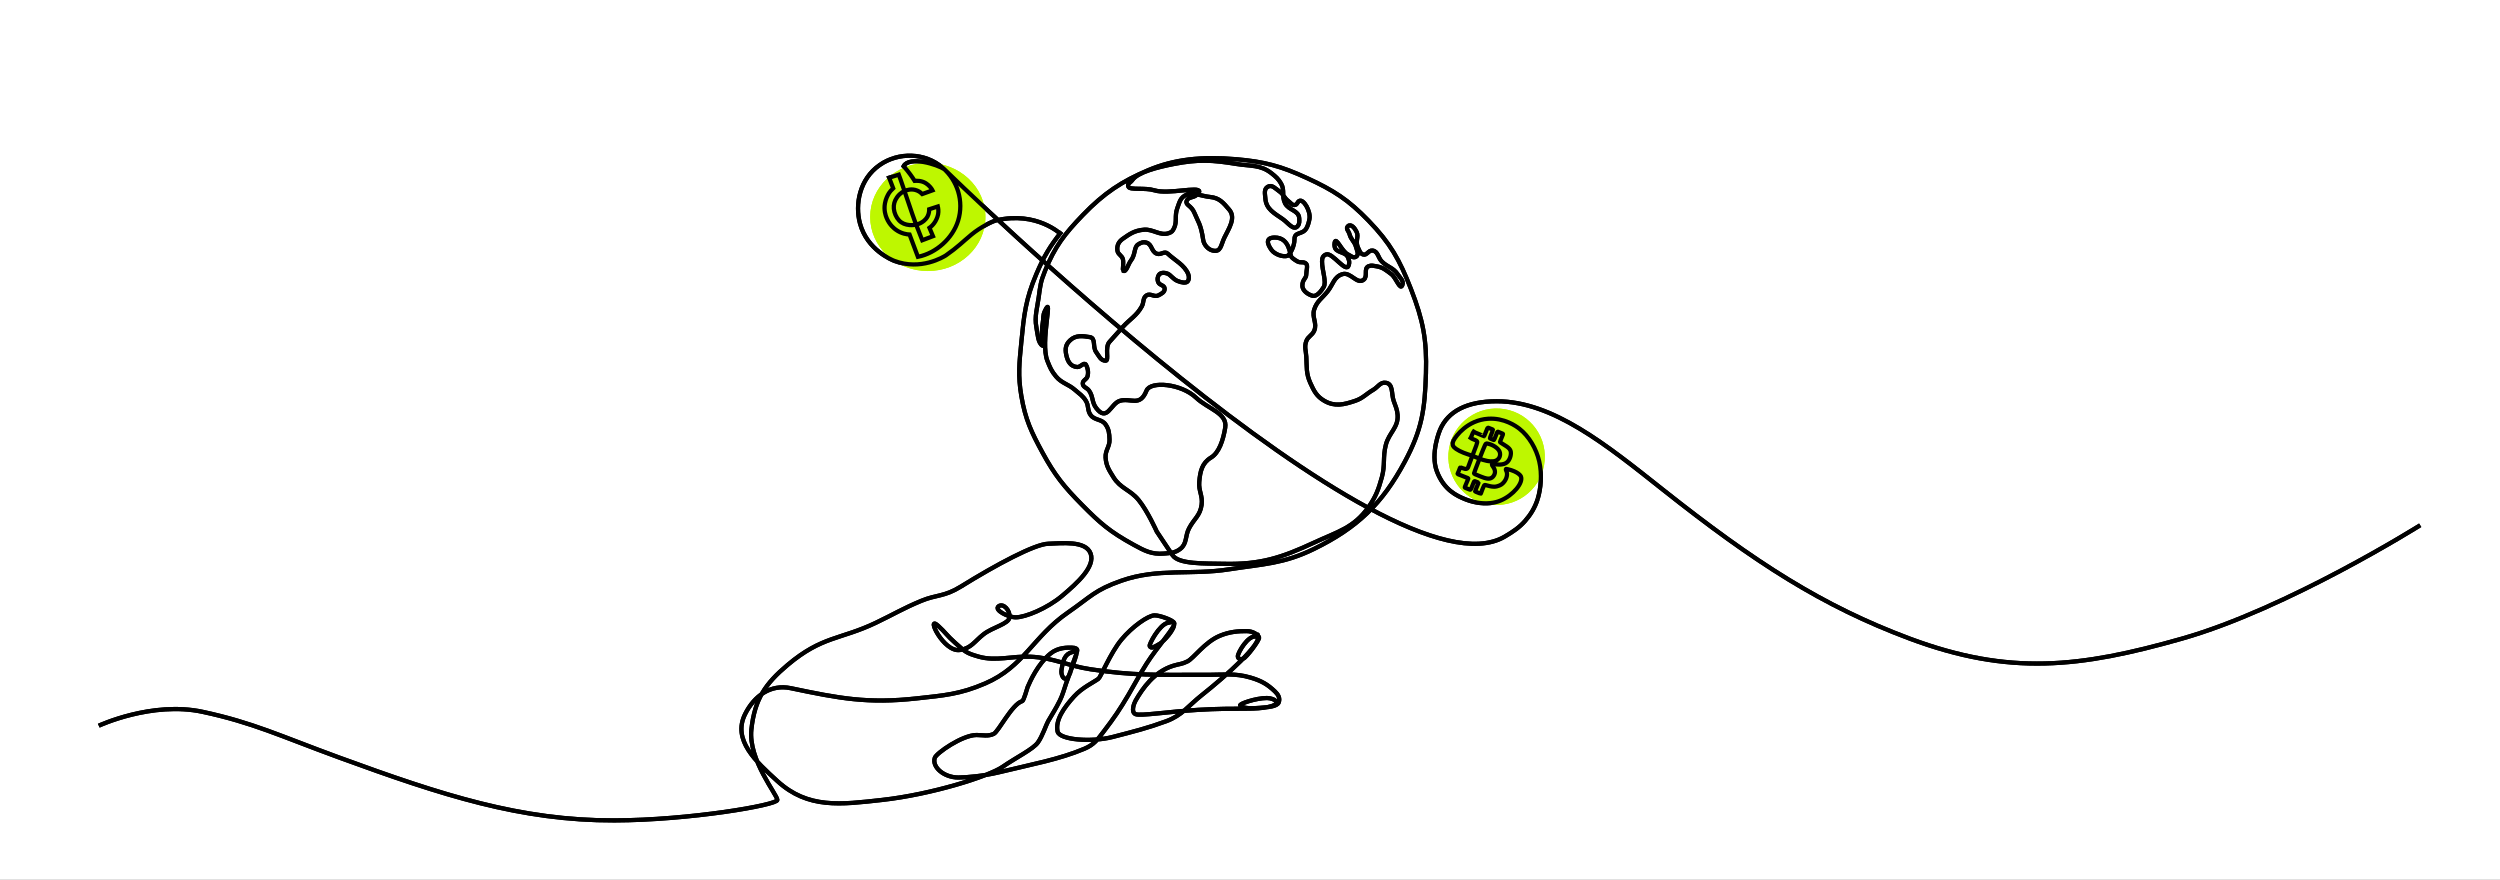 <svg width="1063" height="374" viewBox="0 0 1063 374" fill="none" xmlns="http://www.w3.org/2000/svg">
<rect x="0" y="0" width="1063" height="374" fill="#808080" stroke="none"/>
<g clip-path="url(#clip0_3569_1581)">
<rect width="1063" height="374" fill="white"/>
<ellipse cx="394.5" cy="92.246" rx="24.5" ry="23" fill="#BEF700"/>
<circle cx="636.343" cy="194.203" r="20.512" transform="rotate(4 636.343 194.203)" fill="#BEF700"/>
<path d="M499.213 264.832C498.954 263.797 493.188 261.577 490.846 261.654C488.168 261.743 481.409 266.419 476.789 272.03C472.144 277.67 468.024 287.888 467.083 288.595C465.075 290.103 460.139 292.337 456.708 296.127C452.342 300.949 448.675 306.168 449.679 311.019C450.428 314.638 464.207 315.669 473.107 313.361C482.144 311.019 488.168 309.515 495.866 306.668C502.707 304.138 505.207 300.148 510.927 295.623C521.738 287.07 536.363 273.868 534.956 270.356C534.368 268.89 535.565 271.021 534.02 270.691C530.673 269.977 526.322 277.554 526.322 279.058C526.322 280.391 527.882 280.355 528.665 280.062C530.004 279.562 535.694 272.03 535.359 271.026C535.024 270.022 532.99 268.348 530.004 268.348C526.657 268.348 522.901 268.553 518.625 270.356C512.232 273.051 507.58 279.893 504.902 281.232C502.423 282.472 501.526 282.253 498.878 283.074C490.755 285.593 485.831 292.676 482.813 297.966C482.144 299.139 480.805 302.776 482.813 303.656C484.821 304.536 497.014 302.556 509.588 301.817C517.355 301.36 523.98 301.313 531.008 301.313C535.64 301.313 544.395 300.588 542.387 297.966C542.053 297.529 540.379 296.797 538.706 296.797C533.948 296.797 526.715 299.315 527.326 299.974C528.569 301.313 532.414 301.251 535.694 300.978C538.95 300.707 543.057 300.478 543.726 298.635C544.389 296.809 543.466 295.283 542.053 293.95C539.041 291.107 536.584 289.531 531.677 288.095C525.125 286.176 520.272 286.921 514.247 286.921C513.014 286.921 512.16 286.921 510.927 286.921C491.85 286.921 481.982 287.324 463.736 284.578C453.571 283.049 448.234 279.691 437.965 279.223C430.504 278.884 423.394 281.267 416.21 279.223C410.799 277.684 410.521 277.215 406.17 273.368C402.39 270.027 402.154 269.018 398.807 266.005C393.513 261.241 401.144 277.495 408.178 276.381C413.024 275.613 414.349 272.703 418.219 269.687C422.079 266.678 428.929 265.337 429.263 262.489C429.598 259.642 426.647 256.249 424.578 257.804C422.57 259.312 428.532 262.489 431.941 262.489C435.957 262.489 445.243 258.718 451.687 253.287C458.257 247.75 465.744 240.904 463.736 235.379C461.678 229.717 451.353 231.028 445.663 231.198C439.973 231.368 423.771 239.991 408.513 249.436C401.484 253.787 398.195 252.803 391.778 255.461C384.001 258.682 379.964 261.208 372.367 264.832C357.272 272.032 349.608 270.356 334.882 282.74C325.396 290.717 320.872 297.297 319.486 310.184C318.1 323.071 330.531 337.958 330.531 340.136C330.531 342.315 293.044 348.748 261.251 348.838C221.37 348.951 188.184 338.174 144.11 322.063C118.942 312.863 107.719 307.305 86.146 302.669C64.573 298.033 42 308.573 42 308.573M499.213 264.832C499.882 267.509 494.47 272.971 493.188 273.703C490.846 275.042 489.507 276.046 488.837 274.707C488.503 274.038 492.854 265.671 496.535 264.832C498.59 264.364 498.878 264.497 499.213 264.832ZM499.213 264.832C500.396 266.015 492.157 274.845 487.499 282.236C484.35 287.231 482.799 290.371 479.801 295.458C476.119 301.704 473.777 305.164 469.426 310.853C466.66 314.469 465.252 316.612 461.058 318.382C450.349 322.902 438.936 324.933 424.578 328.422C418.323 329.942 410.855 330.6 407.509 330.6C401.283 330.6 396.186 326.08 397.468 322.233C398.137 320.225 409.182 312.527 415.206 312.527C417.85 312.527 420.205 313.205 422.57 312.023C424.578 311.019 430.267 299.474 434.618 298.135C435.368 297.905 436.652 292.832 436.961 292.111C437.965 289.768 441.312 282.236 446.667 277.885C450.013 275.166 454.03 275.377 455.703 275.377C457.481 275.377 458.046 276.001 458.046 276.381C458.046 277.885 456.131 281.477 455.369 284.913C455.034 286.421 454.183 288.358 453.361 288.595C452.022 288.98 451.072 286.669 451.353 284.913C452.022 280.732 452.641 278.136 456.038 277.215C457.947 276.698 457.475 276.813 457.712 277.05C458.381 277.719 455.222 285.077 453.361 290.437C452.518 292.863 451.832 295.504 450.683 297.801C448.675 301.817 447.951 302.672 445.663 306.668C444.799 308.176 443.32 312.861 441.312 315.704C439.304 318.547 432.133 322.028 426.251 326.08C420.369 330.131 396.129 337.794 375.044 340.136C357.488 342.087 343.572 344.018 330.531 332.104C321.424 323.784 311.322 314.703 316.808 303.656C320.688 295.844 327.684 290.821 336.22 292.611C356.971 296.962 368.915 299.258 389.77 296.962C401.34 295.688 408.201 295.214 418.888 290.603C435.485 283.443 439.166 270.766 454.03 260.481C463.91 253.644 465.454 250.912 476.789 246.928C492.357 241.457 506.338 244.627 522.641 242.073C536.985 239.827 545.754 239.77 558.787 233.371C577.042 224.409 587.674 214.317 597.276 196.39C604.611 182.697 605.848 174.263 606.313 158.736C606.738 144.539 605.108 136.161 599.954 122.925C595.097 110.453 591.181 103.431 581.881 93.807C573.264 84.891 567.038 80.919 555.775 75.734C544.716 70.642 537.782 68.757 525.653 67.701C510.956 66.423 499.213 67.701 488.168 72.387C477.123 77.073 469.517 81.984 460.389 91.464C452.619 99.533 448.515 104.839 444.324 115.227C442.437 119.906 442.327 121.442 441.647 126.441C441.047 130.845 439.827 134.621 440.643 138.99C441.25 142.24 441.312 145.853 443.32 147.022C443.609 147.191 442.622 141.243 443.32 137.651C443.793 135.217 443.248 134.365 444.324 132.131C448.01 124.476 442.223 145.473 445.328 153.381C446.419 156.158 447.088 157.793 449.01 160.075C451.485 163.016 454.146 163.237 457.042 165.765C458.992 167.466 460.378 168.242 461.728 170.45C463.021 172.566 462.266 174.477 463.736 176.475C465.477 178.84 468.422 178.077 470.095 180.491C471.558 182.601 471.657 184.284 471.768 186.85C471.902 189.923 469.902 191.477 470.095 194.548C470.315 198.06 471.59 199.922 473.442 202.915C476.411 207.715 480.588 208.244 484.152 212.621C487.96 217.297 491.85 226.008 491.85 226.008C494.464 229.929 495.929 232.128 498.543 236.049C501.157 239.97 511.889 239.545 520.633 239.73C535.942 240.056 544.905 237.155 558.787 230.694C568.549 226.15 575.709 224.456 581.881 215.633C584.999 211.174 586.117 208.158 587.57 202.915C589.012 197.712 587.911 194.424 589.244 189.193C590.561 184.018 594.646 181.801 594.264 176.475C594.089 174.039 593.382 172.76 592.59 170.45C591.527 167.349 592.483 163.256 589.244 162.752C586.873 162.384 585.963 164.559 583.889 165.765C580.846 167.533 579.526 169.327 576.191 170.45C571.36 172.076 567.553 172.997 563.138 170.45C559.831 168.543 558.687 166.231 557.114 162.752C555.316 158.778 555.686 156.063 555.44 151.708C555.293 149.098 554.516 147.459 555.44 145.014C556.198 143.009 557.931 142.628 558.787 140.663C560.196 137.428 557.715 134.989 558.787 131.627C559.923 128.065 562.143 126.849 564.477 123.929C566.848 120.96 567.195 117.65 570.836 116.566C574.33 115.525 577.046 121.211 579.872 118.908C581.699 117.42 579.725 114.171 581.881 113.219C583.076 112.691 583.935 113.02 585.227 113.219C588.001 113.645 589.337 114.887 591.586 116.566C593.66 118.113 595.311 123.654 596.272 121.251C597.011 119.403 595.366 118.223 594.264 116.566C592.41 113.778 589.941 113.574 587.57 111.211C585.863 109.509 585.95 106.786 583.554 106.525C581.865 106.341 581.123 108.809 579.538 108.198C578.318 107.729 578.114 106.69 577.53 105.521C576.068 102.598 577.864 100.84 576.86 98.662C576.13 97.079 574.468 94.976 573.179 96.15C572.019 97.206 573.455 98.148 573.848 99.666C574.411 101.843 575.935 102.682 576.525 104.852C576.971 106.491 578.022 108.397 576.525 109.203C575.324 109.849 574.421 108.763 573.179 108.198C570.481 106.973 568.052 100.269 567.489 103.178C567.365 103.82 567.39 104.206 567.489 104.852C567.925 107.697 572.196 106.832 573.179 109.537C573.672 110.894 573.89 111.325 573.513 112.719C572.461 116.616 566.485 107.029 563.807 108.198C562.442 108.795 562.134 109.72 562.134 111.211C562.134 115.062 564.142 119.917 562.803 122.09C561.822 123.684 559.933 126.226 558.118 125.772C556.779 125.437 553.767 123.959 553.767 121.421C553.767 118.743 555.44 118.556 555.44 116.566C555.44 115.062 556.15 113.054 555.44 112.215C554.478 111.077 553.089 111.882 551.759 111.211C551.759 111.211 549.881 110.237 549.081 109.203C548.445 108.38 548.412 101 542.053 101C538.036 101 538.706 103.683 540.714 106.36C541.969 108.033 545.4 109.537 547.742 108.698C548.638 107.699 550.42 104.852 550.42 101.674C550.42 98.428 553.756 99.929 555.44 97.154C556.108 96.053 556.551 94.404 556.779 93.138C557.39 89.739 554.204 84.436 552.428 85.44C551.623 85.894 551.643 86.859 550.755 87.113C549.461 87.483 548.829 86.234 547.742 85.44C546.025 84.184 545.812 82.632 544.061 81.424C542.323 80.225 540.863 78.349 539.041 79.415C537.315 80.425 537.895 82.441 538.036 84.436C538.352 88.876 541.736 90.608 545.4 93.138C547.661 94.699 550.015 98.274 551.759 96.15C552.604 95.12 552.504 94.134 552.428 92.803C552.234 89.388 547.965 89.487 546.404 86.444C544.882 83.479 546.392 80.965 544.73 78.077C543.577 76.072 542.523 75.166 540.714 73.726C535.953 69.933 531.658 70.704 525.653 69.71C515.466 68.022 509.349 67.74 499.213 69.71C492.031 71.105 483.817 73.226 481.474 76.573C480.569 77.866 479.16 77.972 479.801 79.415C480.47 80.924 486.776 79.679 490.846 80.924C496.87 82.767 509.923 79.105 509.923 81.424C509.923 82.077 509.357 82.278 508.919 82.762C507.58 84.242 505.249 83.564 504.568 85.44C503.898 87.283 506.547 87.21 507.915 90.63C509.328 94.164 510.592 95.15 511.596 102.009C511.892 104.029 513.622 106.068 515.612 106.525C519.22 107.353 519.018 104.331 520.633 101C522.515 97.119 525.653 92.638 522.641 89.121C520.188 86.258 518.529 84.158 514.608 83.766C510.687 83.374 507.245 81.588 504.568 82.762C501.89 83.936 501.588 85.752 500.552 88.622C499.389 91.839 500.552 94.311 499.213 96.989C498.531 98.352 498.312 98.669 496.87 99.162C493.328 100.372 490.226 97.368 486.495 97.658C482.234 97.99 480.136 99.666 477.458 101.505C475.675 102.729 474.835 104.38 475.115 106.525C475.336 108.215 477.022 108.559 477.458 110.207C477.826 111.596 477.313 114.954 477.458 115.062C478.868 116.113 479.706 112.249 480.805 110.876C482.823 108.356 482.144 105.191 483.817 104.017C484.994 103.192 486.123 102.761 487.499 103.178C489.888 103.903 489.512 106.987 491.85 107.864C493.685 108.552 495.11 106.517 496.535 107.864C499.547 110.711 503.673 112.644 505.237 116.566C505.572 117.405 505.703 118.947 504.902 119.748C504.233 120.417 502.343 120.21 500.552 119.413C498.776 118.623 497.723 116.884 496.535 116.401C494.962 115.76 493.523 115.944 492.854 116.735C492.287 117.405 491.915 118.778 492.519 120.082C493.103 121.343 495.023 121.212 495.197 122.59C495.393 124.152 493.921 124.888 492.519 125.602C490.772 126.492 489.141 124.531 487.499 125.602C485.831 126.69 486.457 128.547 485.491 130.288C483.246 134.331 480.564 135.563 477.458 138.99C475.22 141.459 473.62 143.341 471.768 145.349C469.596 147.704 471.768 153.43 470.095 153.381C467.968 153.319 467.348 151.407 466.079 149.7C464.471 147.537 466.059 143.782 463.401 143.341C460.389 142.841 457.448 142.416 455.034 144.679C453.104 146.49 452.82 148.283 453.361 150.873C453.947 153.679 455.186 155.862 458.046 156.059C459.533 156.161 460.901 153.815 461.728 155.055C462.397 156.059 462.963 158.18 462.397 160.075C461.993 161.43 460.35 161.674 460.389 163.087C460.433 164.66 462.161 164.812 463.067 166.099C464.855 168.64 464.204 170.985 466.079 173.462C470.764 179.656 472.204 171.681 476.119 170.45C480.748 168.995 484.632 173.263 487.499 166.099C489.172 161.918 502.225 163.087 508.584 169.111C513.616 173.879 521.971 175.64 520.967 181.83C520.087 187.254 518.29 192.54 514.943 194.548C511.083 196.864 510.288 200.437 509.923 204.923C509.606 208.809 511.449 210.765 510.927 214.629C510.296 219.299 507.759 220.495 505.572 224.669C503.859 227.938 504.797 231.099 501.89 233.371C499.641 235.129 497.707 235.148 494.862 235.379C489.708 235.798 486.677 234.184 482.144 231.698C471.768 226.008 467.722 222.378 460.054 214.629C452.442 206.936 448.491 202.047 443.32 192.54C438.518 183.71 435.98 178.349 434.284 168.442C432.762 159.553 433.424 154.326 434.284 145.349C435.381 133.89 436.128 127.155 440.643 116.566C443.86 109.019 446.278 104.939 451.353 98.493" stroke="black" stroke-width="1.8"/>
<path d="M653.838 212.121C652.686 215.833 650.826 218.815 648.483 221.493C646.14 224.17 643.487 226.018 639.781 228.186C590.582 256.969 401.54 71.971 401.54 71.971C398.544 69.962 386.689 66.194 384.209 70.663C386.419 73.139 387.982 75.4 388.898 76.907C389.545 76.853 391.755 76.692 393.695 77.93C395.096 78.791 396.067 80.191 396.228 80.46C396.336 80.675 396.444 80.837 396.498 80.944C395.043 81.482 393.587 81.967 392.132 82.505C391.701 82.075 391.054 81.482 390.03 81.052C387.659 80.029 385.395 80.89 384.856 81.106C382.754 81.967 381.676 83.474 381.299 84.066C380.383 85.358 379.898 86.973 380.059 88.749C380.221 90.526 381.084 92.463 382.269 93.702C383.455 94.993 385.018 95.532 386.689 95.693C389.222 95.909 391.054 95.047 391.432 94.832C392.078 94.509 393.48 93.702 394.396 92.033C395.043 90.795 395.096 89.611 395.096 88.965C396.336 88.534 397.522 88.157 398.761 87.78C398.923 88.48 399.139 89.718 398.869 91.172C398.815 91.441 398.546 92.733 397.683 94.186C396.875 95.532 395.905 96.393 395.204 96.877C395.689 98.062 396.228 99.246 396.713 100.43C395.204 101.022 393.641 101.561 392.132 102.153C390.893 99.085 389.922 96.555 389.276 94.832C387.228 89.234 386.365 86.273 383.778 78.845C383.185 77.015 382.593 75.454 382.161 74.269C380.814 74.7 379.413 75.131 378.065 75.561C378.658 77.068 379.197 78.576 379.79 80.083C379.628 80.244 379.359 80.513 379.089 80.783C379.089 80.783 378.443 81.375 378.011 82.075C377.419 83.043 376.61 84.551 376.287 86.435C375.748 89.341 376.556 91.656 376.987 92.679C378.227 95.693 380.383 97.308 380.922 97.685C383.293 99.407 385.719 99.677 386.743 99.73C387.928 102.906 389.114 106.028 390.3 109.204C398.061 107.643 405.067 101.345 407.385 93.863C409.972 85.52 407.061 76.692 400.863 71.363C393.318 64.796 382 64.58 374.023 70.178C365.454 76.153 363.459 86.865 365.669 95.047C368.741 106.298 379.197 110.496 380.275 110.927C391.485 115.179 401.133 109.258 402.157 108.612C407.277 105.059 409.178 102.948 413.085 99.73C416.992 96.512 421.914 94.097 423.615 93.702C440.922 89.675 451.178 99.638 451.178 99.638" stroke="black" stroke-width="1.8" stroke-miterlimit="10"/>
<path d="M653.839 212.12C655.177 207.769 655.742 201.59 654.479 196.174C653.24 190.778 650.134 185.493 646.044 182.3C644.665 181.223 639.657 177.603 632.736 178.053C623.971 178.633 619.041 185.405 618.112 187.186C617.913 187.578 617.518 188.407 617.742 189.3C617.822 189.642 618.152 190.502 620.619 191.748C623.086 192.994 624.524 193.169 627.648 194.433C627.854 194.52 629.833 195.49 632.353 195.987C633.158 196.164 634.084 196.241 634.905 196.154C635.726 196.066 636.375 195.801 636.853 195.357C637.355 194.932 637.685 194.329 637.791 193.663C637.915 192.972 637.811 192.175 637.297 191.443C636.804 190.687 635.878 189.976 634.907 189.468C633.961 188.978 632.97 188.69 632.414 188.596C631.858 188.502 631.757 188.578 631.328 189.498C630.9 190.417 630.211 192.194 629.396 194.225C628.58 196.256 627.725 198.532 627.285 199.759C626.821 200.966 626.791 201.1 626.761 201.234C626.751 201.345 626.76 201.431 627.243 201.664C627.726 201.897 628.64 202.28 629.616 202.636C630.573 203.015 631.549 203.37 632.369 203.48C633.189 203.589 633.832 203.477 634.401 203.067C634.97 202.657 635.421 201.954 635.589 201.259C635.757 200.564 635.618 199.858 635.339 199.276C635.06 198.693 634.684 198.231 634.475 197.903C634.29 197.595 634.335 197.394 634.503 197.332C634.691 197.247 634.978 197.282 635.467 197.361C635.956 197.44 636.665 197.54 637.495 197.539C638.325 197.539 639.295 197.414 640.085 197.024C640.874 196.635 641.459 195.961 641.834 195.156C642.233 194.371 642.422 193.455 642.432 192.711C642.442 191.967 642.268 191.352 641.702 190.735C641.159 190.137 640.223 189.537 639.477 189.092C638.732 188.647 638.221 188.351 637.982 188.158C637.744 187.965 637.758 187.898 638.002 187.304C638.246 186.71 638.7 185.613 638.925 185.043C639.149 184.473 639.149 184.473 638.762 184.318C638.35 184.143 637.575 183.832 637.164 183.657C636.753 183.482 636.733 183.506 636.489 184.1C636.226 184.718 635.762 185.925 635.518 186.519C635.274 187.113 635.278 187.156 634.958 187.015C634.661 186.894 634.025 186.655 633.748 186.51C633.451 186.389 633.446 186.345 633.69 185.751C633.911 185.138 634.379 183.974 634.619 183.337C634.863 182.743 634.858 182.7 634.538 182.559C634.193 182.399 633.49 182.146 633.078 181.971C632.691 181.816 632.581 181.805 632.313 182.38C632.026 182.979 631.581 184.162 631.341 184.799C631.102 185.436 631.082 185.46 631.063 185.484C631.044 185.508 631.02 185.489 630.288 185.173C629.513 184.862 628.006 184.235 627.274 183.92C626.499 183.609 626.499 183.609 626.475 183.589C626.475 183.589 626.456 183.613 626.261 184.049C626.066 184.485 625.719 185.352 625.529 185.831C625.358 186.286 625.339 186.31 625.339 186.31C625.362 186.329 625.362 186.329 625.774 186.504C626.161 186.659 626.936 186.97 627.396 187.184C627.855 187.397 628.002 187.557 628.087 187.744C628.153 187.956 628.137 188.22 627.716 189.422C627.295 190.625 626.47 192.766 625.796 194.476C625.165 196.182 624.686 197.456 624.432 198.16C624.177 198.865 624.128 199.023 623.945 199.152C623.762 199.28 623.454 199.466 622.941 199.367C622.409 199.293 621.72 198.972 621.313 198.841C620.926 198.685 620.868 198.757 620.761 198.987C620.654 199.217 620.526 199.667 620.35 200.079C620.175 200.491 620.018 200.879 619.892 201.133C619.765 201.386 619.731 201.478 619.827 201.555C619.879 201.637 620.061 201.705 620.764 201.958C621.492 202.23 622.721 202.712 623.429 203.008C624.133 203.261 624.271 203.334 624.3 203.396C624.352 203.478 624.298 203.593 624.035 204.211C623.752 204.853 623.284 206.017 623.02 206.634C622.757 207.252 622.742 207.319 623.13 207.475C623.498 207.654 624.225 207.927 624.656 208.078C625.087 208.229 625.202 208.282 625.322 208.182C625.443 208.082 625.502 207.813 625.751 207.262C625.975 206.692 626.322 205.825 626.532 205.322C626.742 204.819 626.791 204.661 626.896 204.628C626.978 204.576 627.112 204.605 627.385 204.707C627.658 204.81 628.069 204.984 628.318 205.067C628.548 205.174 628.639 205.208 628.643 205.251C628.672 205.314 628.614 205.386 628.408 205.932C628.179 206.459 627.74 207.488 627.516 208.058C627.272 208.652 627.199 208.791 627.208 208.878C627.217 208.964 627.284 208.979 627.652 209.158C628.02 209.338 628.724 209.591 629.111 209.746C629.499 209.902 629.566 209.916 629.609 209.912C629.672 209.883 629.687 209.816 629.921 209.136C630.161 208.499 630.601 207.272 630.912 206.693C631.199 206.094 631.334 206.124 632.056 206.353C632.799 206.558 634.106 206.944 635.329 206.945C636.965 206.925 638.319 206.082 638.561 205.882C640.263 204.609 641.206 202.127 640.603 200.53C640.489 200.28 640.13 199.554 640.332 199.401C640.352 199.377 640.462 199.387 640.639 199.412C640.773 199.442 640.86 199.433 640.884 199.452C645.736 200.532 646.663 202.509 646.663 202.509C647.906 205.218 643.34 210.662 638.018 212.843C636.7 213.398 635.629 213.599 634.966 213.735C631.449 214.37 627.187 213.927 623.269 212.376C619.35 210.825 614.009 208.343 610.996 200.53C607.984 192.718 612.337 182.665 612.337 182.665" stroke="black" stroke-width="1.8" stroke-miterlimit="10"/>
<path d="M612.337 182.666C615.684 174.969 623.575 170.618 636.435 170.62C660.198 170.623 683.043 189.168 706.966 208.127C746.212 239.23 774.91 257.696 812.058 271.552C854.392 287.342 884.296 283.91 927.757 271.552C972.652 258.786 1029.07 223.338 1029.07 223.338" stroke="black" stroke-width="1.8" stroke-miterlimit="10"/>
<ellipse cx="394.5" cy="92.246" rx="24.5" ry="23" fill="#BEF700"/>
<circle cx="636.343" cy="194.203" r="20.512" transform="rotate(4 636.343 194.203)" fill="#BEF700"/>
<path d="M499.213 264.832C498.954 263.797 493.188 261.577 490.846 261.654C488.168 261.743 481.409 266.419 476.789 272.03C472.144 277.67 468.024 287.888 467.083 288.595C465.075 290.103 460.139 292.337 456.708 296.127C452.342 300.949 448.675 306.168 449.679 311.019C450.428 314.638 464.207 315.669 473.107 313.361C482.144 311.019 488.168 309.515 495.866 306.668C502.707 304.138 505.207 300.148 510.927 295.623C521.738 287.07 536.363 273.868 534.956 270.356C534.368 268.89 535.565 271.021 534.02 270.691C530.673 269.977 526.322 277.554 526.322 279.058C526.322 280.391 527.882 280.355 528.665 280.062C530.004 279.562 535.694 272.03 535.359 271.026C535.024 270.022 532.99 268.348 530.004 268.348C526.657 268.348 522.901 268.553 518.625 270.356C512.232 273.051 507.58 279.893 504.902 281.232C502.423 282.472 501.526 282.253 498.878 283.074C490.755 285.593 485.831 292.676 482.813 297.966C482.144 299.139 480.805 302.776 482.813 303.656C484.821 304.536 497.014 302.556 509.588 301.817C517.355 301.36 523.98 301.313 531.008 301.313C535.64 301.313 544.395 300.588 542.387 297.966C542.053 297.529 540.379 296.797 538.706 296.797C533.948 296.797 526.715 299.315 527.326 299.974C528.569 301.313 532.414 301.251 535.694 300.978C538.95 300.707 543.057 300.478 543.726 298.635C544.389 296.809 543.466 295.283 542.053 293.95C539.041 291.107 536.584 289.531 531.677 288.095C525.125 286.176 520.272 286.921 514.247 286.921C513.014 286.921 512.16 286.921 510.927 286.921C491.85 286.921 481.982 287.324 463.736 284.578C453.571 283.049 448.234 279.691 437.965 279.223C430.504 278.884 423.394 281.267 416.21 279.223C410.799 277.684 410.521 277.215 406.17 273.368C402.39 270.027 402.154 269.018 398.807 266.005C393.513 261.241 401.144 277.495 408.178 276.381C413.024 275.613 414.349 272.703 418.219 269.687C422.079 266.678 428.929 265.337 429.263 262.489C429.598 259.642 426.647 256.249 424.578 257.804C422.57 259.312 428.532 262.489 431.941 262.489C435.957 262.489 445.243 258.718 451.687 253.287C458.257 247.75 465.744 240.904 463.736 235.379C461.678 229.717 451.353 231.028 445.663 231.198C439.973 231.368 423.771 239.991 408.513 249.436C401.484 253.787 398.195 252.803 391.778 255.461C384.001 258.682 379.964 261.208 372.367 264.832C357.272 272.032 349.608 270.356 334.882 282.74C325.396 290.717 320.872 297.297 319.486 310.184C318.1 323.071 330.531 337.958 330.531 340.136C330.531 342.315 293.044 348.748 261.251 348.838C221.37 348.951 188.184 338.174 144.11 322.063C118.942 312.863 107.719 307.305 86.146 302.669C64.573 298.033 42 308.573 42 308.573M499.213 264.832C499.882 267.509 494.47 272.971 493.188 273.703C490.846 275.042 489.507 276.046 488.837 274.707C488.503 274.038 492.854 265.671 496.535 264.832C498.59 264.364 498.878 264.497 499.213 264.832ZM499.213 264.832C500.396 266.015 492.157 274.845 487.499 282.236C484.35 287.231 482.799 290.371 479.801 295.458C476.119 301.704 473.777 305.164 469.426 310.853C466.66 314.469 465.252 316.612 461.058 318.382C450.349 322.902 438.936 324.933 424.578 328.422C418.323 329.942 410.855 330.6 407.509 330.6C401.283 330.6 396.186 326.08 397.468 322.233C398.137 320.225 409.182 312.527 415.206 312.527C417.85 312.527 420.205 313.205 422.57 312.023C424.578 311.019 430.267 299.474 434.618 298.135C435.368 297.905 436.652 292.832 436.961 292.111C437.965 289.768 441.312 282.236 446.667 277.885C450.013 275.166 454.03 275.377 455.703 275.377C457.481 275.377 458.046 276.001 458.046 276.381C458.046 277.885 456.131 281.477 455.369 284.913C455.034 286.421 454.183 288.358 453.361 288.595C452.022 288.98 451.072 286.669 451.353 284.913C452.022 280.732 452.641 278.136 456.038 277.215C457.947 276.698 457.475 276.813 457.712 277.05C458.381 277.719 455.222 285.077 453.361 290.437C452.518 292.863 451.832 295.504 450.683 297.801C448.675 301.817 447.951 302.672 445.663 306.668C444.799 308.176 443.32 312.861 441.312 315.704C439.304 318.547 432.133 322.028 426.251 326.08C420.369 330.131 396.129 337.794 375.044 340.136C357.488 342.087 343.572 344.018 330.531 332.104C321.424 323.784 311.322 314.703 316.808 303.656C320.688 295.844 327.684 290.821 336.22 292.611C356.971 296.962 368.915 299.258 389.77 296.962C401.34 295.688 408.201 295.214 418.888 290.603C435.485 283.443 439.166 270.766 454.03 260.481C463.91 253.644 465.454 250.912 476.789 246.928C492.357 241.457 506.338 244.627 522.641 242.073C536.985 239.827 545.754 239.77 558.787 233.371C577.042 224.409 587.674 214.317 597.276 196.39C604.611 182.697 605.848 174.263 606.313 158.736C606.738 144.539 605.108 136.161 599.954 122.925C595.097 110.453 591.181 103.431 581.881 93.807C573.264 84.891 567.038 80.919 555.775 75.734C544.716 70.642 537.782 68.757 525.653 67.701C510.956 66.423 499.213 67.701 488.168 72.387C477.123 77.073 469.517 81.984 460.389 91.464C452.619 99.533 448.515 104.839 444.324 115.227C442.437 119.906 442.327 121.442 441.647 126.441C441.047 130.845 439.827 134.621 440.643 138.99C441.25 142.24 441.312 145.853 443.32 147.022C443.609 147.191 442.622 141.243 443.32 137.651C443.793 135.217 443.248 134.365 444.324 132.131C448.01 124.476 442.223 145.473 445.328 153.381C446.419 156.158 447.088 157.793 449.01 160.075C451.485 163.016 454.146 163.237 457.042 165.765C458.992 167.466 460.378 168.242 461.728 170.45C463.021 172.566 462.266 174.477 463.736 176.475C465.477 178.84 468.422 178.077 470.095 180.491C471.558 182.601 471.657 184.284 471.768 186.85C471.902 189.923 469.902 191.477 470.095 194.548C470.315 198.06 471.59 199.922 473.442 202.915C476.411 207.715 480.588 208.244 484.152 212.621C487.96 217.297 491.85 226.008 491.85 226.008C494.464 229.929 495.929 232.128 498.543 236.049C501.157 239.97 511.889 239.545 520.633 239.73C535.942 240.056 544.905 237.155 558.787 230.694C568.549 226.15 575.709 224.456 581.881 215.633C584.999 211.174 586.117 208.158 587.57 202.915C589.012 197.712 587.911 194.424 589.244 189.193C590.561 184.018 594.646 181.801 594.264 176.475C594.089 174.039 593.382 172.76 592.59 170.45C591.527 167.349 592.483 163.256 589.244 162.752C586.873 162.384 585.963 164.559 583.889 165.765C580.846 167.533 579.526 169.327 576.191 170.45C571.36 172.076 567.553 172.997 563.138 170.45C559.831 168.543 558.687 166.231 557.114 162.752C555.316 158.778 555.686 156.063 555.44 151.708C555.293 149.098 554.516 147.459 555.44 145.014C556.198 143.009 557.931 142.628 558.787 140.663C560.196 137.428 557.715 134.989 558.787 131.627C559.923 128.065 562.143 126.849 564.477 123.929C566.848 120.96 567.195 117.65 570.836 116.566C574.33 115.525 577.046 121.211 579.872 118.908C581.699 117.42 579.725 114.171 581.881 113.219C583.076 112.691 583.935 113.02 585.227 113.219C588.001 113.645 589.337 114.887 591.586 116.566C593.66 118.113 595.311 123.654 596.272 121.251C597.011 119.403 595.366 118.223 594.264 116.566C592.41 113.778 589.941 113.574 587.57 111.211C585.863 109.509 585.95 106.786 583.554 106.525C581.865 106.341 581.123 108.809 579.538 108.198C578.318 107.729 578.114 106.69 577.53 105.521C576.068 102.598 577.864 100.84 576.86 98.662C576.13 97.079 574.468 94.976 573.179 96.15C572.019 97.206 573.455 98.148 573.848 99.666C574.411 101.843 575.935 102.682 576.525 104.852C576.971 106.491 578.022 108.397 576.525 109.203C575.324 109.849 574.421 108.763 573.179 108.198C570.481 106.973 568.052 100.269 567.489 103.178C567.365 103.82 567.39 104.206 567.489 104.852C567.925 107.697 572.196 106.832 573.179 109.537C573.672 110.894 573.89 111.325 573.513 112.719C572.461 116.616 566.485 107.029 563.807 108.198C562.442 108.795 562.134 109.72 562.134 111.211C562.134 115.062 564.142 119.917 562.803 122.09C561.822 123.684 559.933 126.226 558.118 125.772C556.779 125.437 553.767 123.959 553.767 121.421C553.767 118.743 555.44 118.556 555.44 116.566C555.44 115.062 556.15 113.054 555.44 112.215C554.478 111.077 553.089 111.882 551.759 111.211C551.759 111.211 549.881 110.237 549.081 109.203C548.445 108.38 548.412 101 542.053 101C538.036 101 538.706 103.683 540.714 106.36C541.969 108.033 545.4 109.537 547.742 108.698C548.638 107.699 550.42 104.852 550.42 101.674C550.42 98.428 553.756 99.929 555.44 97.154C556.108 96.053 556.551 94.404 556.779 93.138C557.39 89.739 554.204 84.436 552.428 85.44C551.623 85.894 551.643 86.859 550.755 87.113C549.461 87.483 548.829 86.234 547.742 85.44C546.025 84.184 545.812 82.632 544.061 81.424C542.323 80.225 540.863 78.349 539.041 79.415C537.315 80.425 537.895 82.441 538.036 84.436C538.352 88.876 541.736 90.608 545.4 93.138C547.661 94.699 550.015 98.274 551.759 96.15C552.604 95.12 552.504 94.134 552.428 92.803C552.234 89.388 547.965 89.487 546.404 86.444C544.882 83.479 546.392 80.965 544.73 78.077C543.577 76.072 542.523 75.166 540.714 73.726C535.953 69.933 531.658 70.704 525.653 69.71C515.466 68.022 509.349 67.74 499.213 69.71C492.031 71.105 483.817 73.226 481.474 76.573C480.569 77.866 479.16 77.972 479.801 79.415C480.47 80.924 486.776 79.679 490.846 80.924C496.87 82.767 509.923 79.105 509.923 81.424C509.923 82.077 509.357 82.278 508.919 82.762C507.58 84.242 505.249 83.564 504.568 85.44C503.898 87.283 506.547 87.21 507.915 90.63C509.328 94.164 510.592 95.15 511.596 102.009C511.892 104.029 513.622 106.068 515.612 106.525C519.22 107.353 519.018 104.331 520.633 101C522.515 97.119 525.653 92.638 522.641 89.121C520.188 86.258 518.529 84.158 514.608 83.766C510.687 83.374 507.245 81.588 504.568 82.762C501.89 83.936 501.588 85.752 500.552 88.622C499.389 91.839 500.552 94.311 499.213 96.989C498.531 98.352 498.312 98.669 496.87 99.162C493.328 100.372 490.226 97.368 486.495 97.658C482.234 97.99 480.136 99.666 477.458 101.505C475.675 102.729 474.835 104.38 475.115 106.525C475.336 108.215 477.022 108.559 477.458 110.207C477.826 111.596 477.313 114.954 477.458 115.062C478.868 116.113 479.706 112.249 480.805 110.876C482.823 108.356 482.144 105.191 483.817 104.017C484.994 103.192 486.123 102.761 487.499 103.178C489.888 103.903 489.512 106.987 491.85 107.864C493.685 108.552 495.11 106.517 496.535 107.864C499.547 110.711 503.673 112.644 505.237 116.566C505.572 117.405 505.703 118.947 504.902 119.748C504.233 120.417 502.343 120.21 500.552 119.413C498.776 118.623 497.723 116.884 496.535 116.401C494.962 115.76 493.523 115.944 492.854 116.735C492.287 117.405 491.915 118.778 492.519 120.082C493.103 121.343 495.023 121.212 495.197 122.59C495.393 124.152 493.921 124.888 492.519 125.602C490.772 126.492 489.141 124.531 487.499 125.602C485.831 126.69 486.457 128.547 485.491 130.288C483.246 134.331 480.564 135.563 477.458 138.99C475.22 141.459 473.62 143.341 471.768 145.349C469.596 147.704 471.768 153.43 470.095 153.381C467.968 153.319 467.348 151.407 466.079 149.7C464.471 147.537 466.059 143.782 463.401 143.341C460.389 142.841 457.448 142.416 455.034 144.679C453.104 146.49 452.82 148.283 453.361 150.873C453.947 153.679 455.186 155.862 458.046 156.059C459.533 156.161 460.901 153.815 461.728 155.055C462.397 156.059 462.963 158.18 462.397 160.075C461.993 161.43 460.35 161.674 460.389 163.087C460.433 164.66 462.161 164.812 463.067 166.099C464.855 168.64 464.204 170.985 466.079 173.462C470.764 179.656 472.204 171.681 476.119 170.45C480.748 168.995 484.632 173.263 487.499 166.099C489.172 161.918 502.225 163.087 508.584 169.111C513.616 173.879 521.971 175.64 520.967 181.83C520.087 187.254 518.29 192.54 514.943 194.548C511.083 196.864 510.288 200.437 509.923 204.923C509.606 208.809 511.449 210.765 510.927 214.629C510.296 219.299 507.759 220.495 505.572 224.669C503.859 227.938 504.797 231.099 501.89 233.371C499.641 235.129 497.707 235.148 494.862 235.379C489.708 235.798 486.677 234.184 482.144 231.698C471.768 226.008 467.722 222.378 460.054 214.629C452.442 206.936 448.491 202.047 443.32 192.54C438.518 183.71 435.98 178.349 434.284 168.442C432.762 159.553 433.424 154.326 434.284 145.349C435.381 133.89 436.128 127.155 440.643 116.566C443.86 109.019 446.278 104.939 451.353 98.493" stroke="black" stroke-width="1.8"/>
<path d="M653.838 212.121C652.686 215.833 650.826 218.815 648.483 221.493C646.14 224.17 643.487 226.018 639.781 228.186C590.582 256.969 401.54 71.971 401.54 71.971C398.544 69.962 386.689 66.194 384.209 70.663C386.419 73.139 387.982 75.4 388.898 76.907C389.545 76.853 391.755 76.692 393.695 77.93C395.096 78.791 396.067 80.191 396.228 80.46C396.336 80.675 396.444 80.837 396.498 80.944C395.043 81.482 393.587 81.967 392.132 82.505C391.701 82.075 391.054 81.482 390.03 81.052C387.659 80.029 385.395 80.89 384.856 81.106C382.754 81.967 381.676 83.474 381.299 84.066C380.383 85.358 379.898 86.973 380.059 88.749C380.221 90.526 381.084 92.463 382.269 93.702C383.455 94.993 385.018 95.532 386.689 95.693C389.222 95.909 391.054 95.047 391.432 94.832C392.078 94.509 393.48 93.702 394.396 92.033C395.043 90.795 395.096 89.611 395.096 88.965C396.336 88.534 397.522 88.157 398.761 87.78C398.923 88.48 399.139 89.718 398.869 91.172C398.815 91.441 398.546 92.733 397.683 94.186C396.875 95.532 395.905 96.393 395.204 96.877C395.689 98.062 396.228 99.246 396.713 100.43C395.204 101.022 393.641 101.561 392.132 102.153C390.893 99.085 389.922 96.555 389.276 94.832C387.228 89.234 386.365 86.273 383.778 78.845C383.185 77.015 382.593 75.454 382.161 74.269C380.814 74.7 379.413 75.131 378.065 75.561C378.658 77.068 379.197 78.576 379.79 80.083C379.628 80.244 379.359 80.513 379.089 80.783C379.089 80.783 378.443 81.375 378.011 82.075C377.419 83.043 376.61 84.551 376.287 86.435C375.748 89.341 376.556 91.656 376.987 92.679C378.227 95.693 380.383 97.308 380.922 97.685C383.293 99.407 385.719 99.677 386.743 99.73C387.928 102.906 389.114 106.028 390.3 109.204C398.061 107.643 405.067 101.345 407.385 93.863C409.972 85.52 407.061 76.692 400.863 71.363C393.318 64.796 382 64.58 374.023 70.178C365.454 76.153 363.459 86.865 365.669 95.047C368.741 106.298 379.197 110.496 380.275 110.927C391.485 115.179 401.133 109.258 402.157 108.612C407.277 105.059 409.178 102.948 413.085 99.73C416.992 96.512 421.914 94.097 423.615 93.702C440.922 89.675 451.178 99.638 451.178 99.638" stroke="black" stroke-width="1.8" stroke-miterlimit="10"/>
<path d="M653.839 212.12C655.177 207.769 655.742 201.59 654.479 196.174C653.24 190.778 650.134 185.493 646.044 182.3C644.665 181.223 639.657 177.603 632.736 178.053C623.971 178.633 619.041 185.405 618.112 187.186C617.913 187.578 617.518 188.407 617.742 189.3C617.822 189.642 618.152 190.502 620.619 191.748C623.086 192.994 624.524 193.169 627.648 194.433C627.854 194.52 629.833 195.49 632.353 195.987C633.158 196.164 634.084 196.241 634.905 196.154C635.726 196.066 636.375 195.801 636.853 195.357C637.355 194.932 637.685 194.329 637.791 193.663C637.915 192.972 637.811 192.175 637.297 191.443C636.804 190.687 635.878 189.976 634.907 189.468C633.961 188.978 632.97 188.69 632.414 188.596C631.858 188.502 631.757 188.578 631.328 189.498C630.9 190.417 630.211 192.194 629.396 194.225C628.58 196.256 627.725 198.532 627.285 199.759C626.821 200.966 626.791 201.1 626.761 201.234C626.751 201.345 626.76 201.431 627.243 201.664C627.726 201.897 628.64 202.28 629.616 202.636C630.573 203.015 631.549 203.37 632.369 203.48C633.189 203.589 633.832 203.477 634.401 203.067C634.97 202.657 635.421 201.954 635.589 201.259C635.757 200.564 635.618 199.858 635.339 199.276C635.06 198.693 634.684 198.231 634.475 197.903C634.29 197.595 634.335 197.394 634.503 197.332C634.691 197.247 634.978 197.282 635.467 197.361C635.956 197.44 636.665 197.54 637.495 197.539C638.325 197.539 639.295 197.414 640.085 197.024C640.874 196.635 641.459 195.961 641.834 195.156C642.233 194.371 642.422 193.455 642.432 192.711C642.442 191.967 642.268 191.352 641.702 190.735C641.159 190.137 640.223 189.537 639.477 189.092C638.732 188.647 638.221 188.351 637.982 188.158C637.744 187.965 637.758 187.898 638.002 187.304C638.246 186.71 638.7 185.613 638.925 185.043C639.149 184.473 639.149 184.473 638.762 184.318C638.35 184.143 637.575 183.832 637.164 183.657C636.753 183.482 636.733 183.506 636.489 184.1C636.226 184.718 635.762 185.925 635.518 186.519C635.274 187.113 635.278 187.156 634.958 187.015C634.661 186.894 634.025 186.655 633.748 186.51C633.451 186.389 633.446 186.345 633.69 185.751C633.911 185.138 634.379 183.974 634.619 183.337C634.863 182.743 634.858 182.7 634.538 182.559C634.193 182.399 633.49 182.146 633.078 181.971C632.691 181.816 632.581 181.805 632.313 182.38C632.026 182.979 631.581 184.162 631.341 184.799C631.102 185.436 631.082 185.46 631.063 185.484C631.044 185.508 631.02 185.489 630.288 185.173C629.513 184.862 628.006 184.235 627.274 183.92C626.499 183.609 626.499 183.609 626.475 183.589C626.475 183.589 626.456 183.613 626.261 184.049C626.066 184.485 625.719 185.352 625.529 185.831C625.358 186.286 625.339 186.31 625.339 186.31C625.362 186.329 625.362 186.329 625.774 186.504C626.161 186.659 626.936 186.97 627.396 187.184C627.855 187.397 628.002 187.557 628.087 187.744C628.153 187.956 628.137 188.22 627.716 189.422C627.295 190.625 626.47 192.766 625.796 194.476C625.165 196.182 624.686 197.456 624.432 198.16C624.177 198.865 624.128 199.023 623.945 199.152C623.762 199.28 623.454 199.466 622.941 199.367C622.409 199.293 621.72 198.972 621.313 198.841C620.926 198.685 620.868 198.757 620.761 198.987C620.654 199.217 620.526 199.667 620.35 200.079C620.175 200.491 620.018 200.879 619.892 201.133C619.765 201.386 619.731 201.478 619.827 201.555C619.879 201.637 620.061 201.705 620.764 201.958C621.492 202.23 622.721 202.712 623.429 203.008C624.133 203.261 624.271 203.334 624.3 203.396C624.352 203.478 624.298 203.593 624.035 204.211C623.752 204.853 623.284 206.017 623.02 206.634C622.757 207.252 622.742 207.319 623.13 207.475C623.498 207.654 624.225 207.927 624.656 208.078C625.087 208.229 625.202 208.282 625.322 208.182C625.443 208.082 625.502 207.813 625.751 207.262C625.975 206.692 626.322 205.825 626.532 205.322C626.742 204.819 626.791 204.661 626.896 204.628C626.978 204.576 627.112 204.605 627.385 204.707C627.658 204.81 628.069 204.984 628.318 205.067C628.548 205.174 628.639 205.208 628.643 205.251C628.672 205.314 628.614 205.386 628.408 205.932C628.179 206.459 627.74 207.488 627.516 208.058C627.272 208.652 627.199 208.791 627.208 208.878C627.217 208.964 627.284 208.979 627.652 209.158C628.02 209.338 628.724 209.591 629.111 209.746C629.499 209.902 629.566 209.916 629.609 209.912C629.672 209.883 629.687 209.816 629.921 209.136C630.161 208.499 630.601 207.272 630.912 206.693C631.199 206.094 631.334 206.124 632.056 206.353C632.799 206.558 634.106 206.944 635.329 206.945C636.965 206.925 638.319 206.082 638.561 205.882C640.263 204.609 641.206 202.127 640.603 200.53C640.489 200.28 640.13 199.554 640.332 199.401C640.352 199.377 640.462 199.387 640.639 199.412C640.773 199.442 640.86 199.433 640.884 199.452C645.736 200.532 646.663 202.509 646.663 202.509C647.906 205.218 643.34 210.662 638.018 212.843C636.7 213.398 635.629 213.599 634.966 213.735C631.449 214.37 627.187 213.927 623.269 212.376C619.35 210.825 614.009 208.343 610.996 200.53C607.984 192.718 612.337 182.665 612.337 182.665" stroke="black" stroke-width="1.8" stroke-miterlimit="10"/>
<path d="M612.337 182.666C615.684 174.969 623.575 170.618 636.435 170.62C660.198 170.623 683.043 189.168 706.966 208.127C746.212 239.23 774.91 257.696 812.058 271.552C854.392 287.342 884.296 283.91 927.757 271.552C972.652 258.786 1029.07 223.338 1029.07 223.338" stroke="black" stroke-width="1.8" stroke-miterlimit="10"/>
</g>
<defs>
<clipPath id="clip0_3569_1581">
<rect width="1063" height="374" fill="white"/>
</clipPath>
</defs>
</svg>
